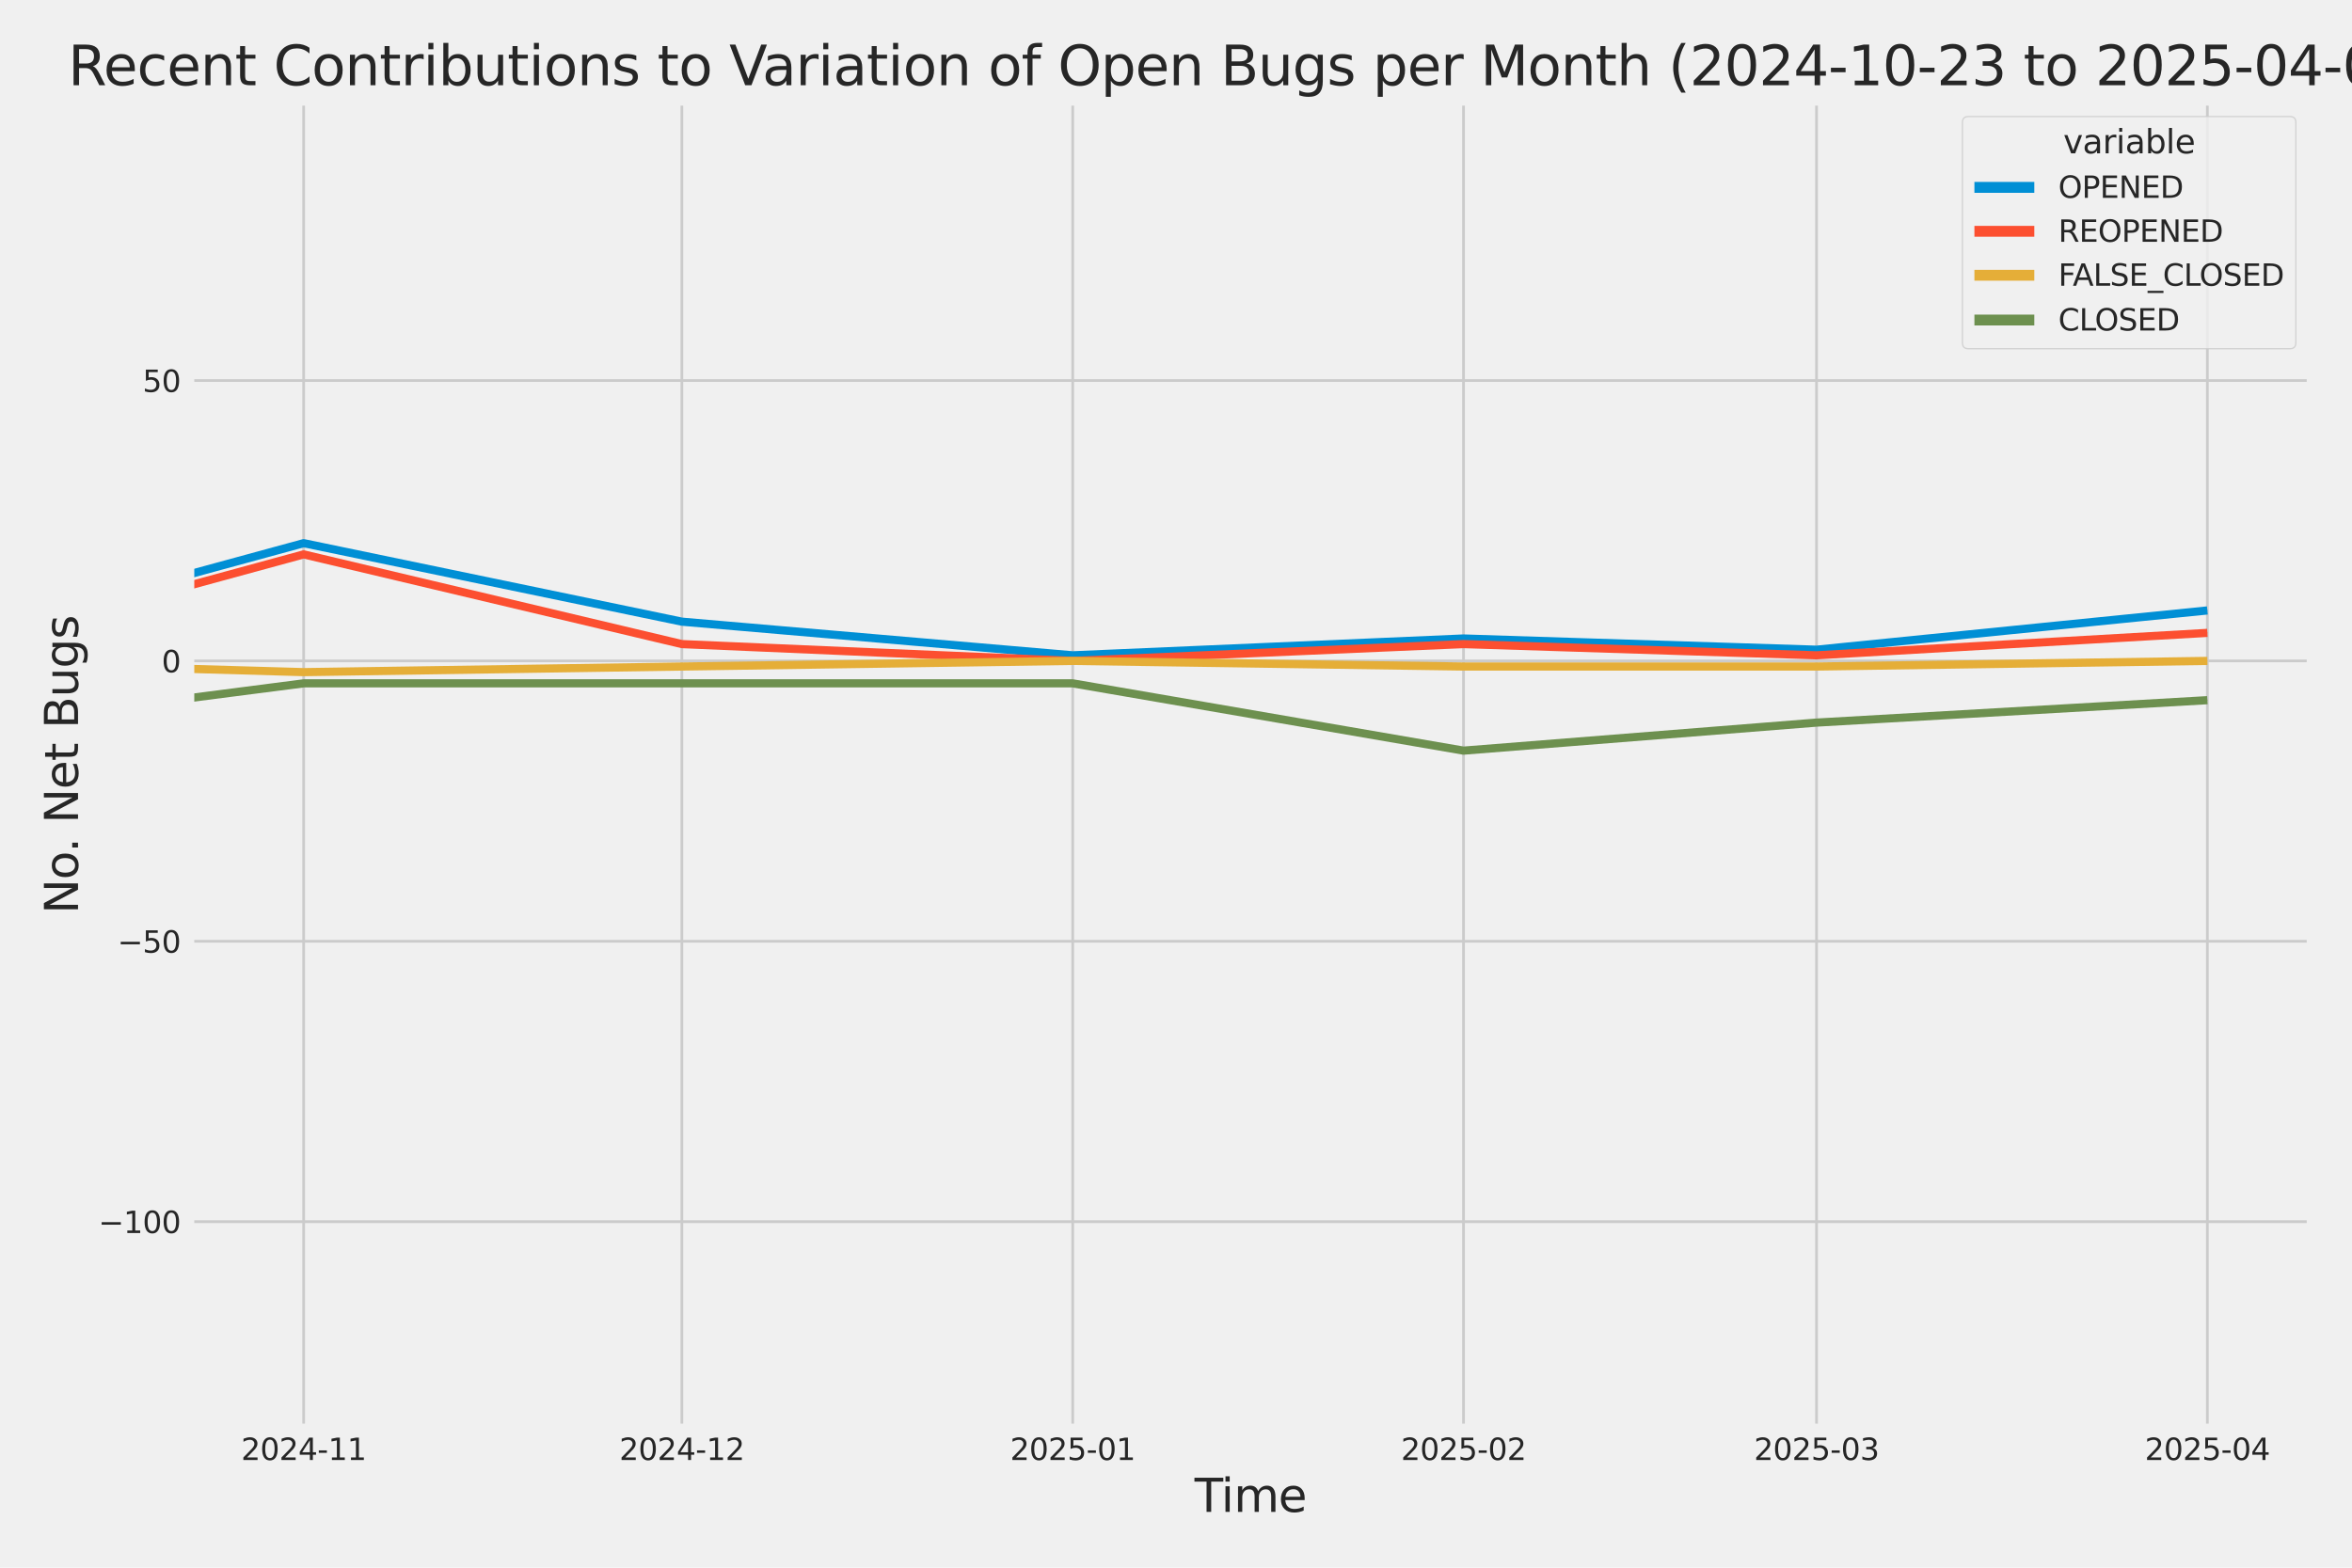 <?xml version="1.0" encoding="utf-8" standalone="no"?>
<!DOCTYPE svg PUBLIC "-//W3C//DTD SVG 1.1//EN"
  "http://www.w3.org/Graphics/SVG/1.1/DTD/svg11.dtd">
<svg xmlns:xlink="http://www.w3.org/1999/xlink" width="864pt" height="576pt" viewBox="0 0 864 576" xmlns="http://www.w3.org/2000/svg" version="1.1">
 <defs>
  <style type="text/css">*{stroke-linejoin: round; stroke-linecap: butt}</style>
 </defs>
 <g id="figure_1">
  <g id="patch_1">
   <path d="M 0 576 
L 864 576 
L 864 0 
L 0 0 
z
" style="fill: #f0f0f0"/>
  </g>
  <g id="axes_1">
   <g id="patch_2">
    <path d="M 69.87 524.58 
L 848.88 524.58 
L 848.88 37.32 
L 69.87 37.32 
z
" style="fill: #f0f0f0"/>
   </g>
   <g id="matplotlib.axis_1">
    <g id="xtick_1">
     <g id="line2d_1">
      <path d="M 111.551 524.58 
L 111.551 37.32 
" clip-path="url(#pdeae0249c5)" style="fill: none; stroke: #cbcbcb"/>
     </g>
     <g id="text_1">
      <!-- 2024-11 -->
      <g style="fill: #262626" transform="translate(88.57 536.438)scale(0.11 -0.11)">
       <defs>
        <path id="DejaVuSans-32" d="M 1228 531 
L 3431 531 
L 3431 0 
L 469 0 
L 469 531 
Q 828 903 1448 1529 
Q 2069 2156 2228 2338 
Q 2531 2678 2651 2914 
Q 2772 3150 2772 3378 
Q 2772 3750 2511 3984 
Q 2250 4219 1831 4219 
Q 1534 4219 1204 4116 
Q 875 4013 500 3803 
L 500 4441 
Q 881 4594 1212 4672 
Q 1544 4750 1819 4750 
Q 2544 4750 2975 4387 
Q 3406 4025 3406 3419 
Q 3406 3131 3298 2873 
Q 3191 2616 2906 2266 
Q 2828 2175 2409 1742 
Q 1991 1309 1228 531 
z
" transform="scale(0.016)"/>
        <path id="DejaVuSans-30" d="M 2034 4250 
Q 1547 4250 1301 3770 
Q 1056 3291 1056 2328 
Q 1056 1369 1301 889 
Q 1547 409 2034 409 
Q 2525 409 2770 889 
Q 3016 1369 3016 2328 
Q 3016 3291 2770 3770 
Q 2525 4250 2034 4250 
z
M 2034 4750 
Q 2819 4750 3233 4129 
Q 3647 3509 3647 2328 
Q 3647 1150 3233 529 
Q 2819 -91 2034 -91 
Q 1250 -91 836 529 
Q 422 1150 422 2328 
Q 422 3509 836 4129 
Q 1250 4750 2034 4750 
z
" transform="scale(0.016)"/>
        <path id="DejaVuSans-34" d="M 2419 4116 
L 825 1625 
L 2419 1625 
L 2419 4116 
z
M 2253 4666 
L 3047 4666 
L 3047 1625 
L 3713 1625 
L 3713 1100 
L 3047 1100 
L 3047 0 
L 2419 0 
L 2419 1100 
L 313 1100 
L 313 1709 
L 2253 4666 
z
" transform="scale(0.016)"/>
        <path id="DejaVuSans-2d" d="M 313 2009 
L 1997 2009 
L 1997 1497 
L 313 1497 
L 313 2009 
z
" transform="scale(0.016)"/>
        <path id="DejaVuSans-31" d="M 794 531 
L 1825 531 
L 1825 4091 
L 703 3866 
L 703 4441 
L 1819 4666 
L 2450 4666 
L 2450 531 
L 3481 531 
L 3481 0 
L 794 0 
L 794 531 
z
" transform="scale(0.016)"/>
       </defs>
       <use xlink:href="#DejaVuSans-32"/>
       <use xlink:href="#DejaVuSans-30" x="63.623"/>
       <use xlink:href="#DejaVuSans-32" x="127.246"/>
       <use xlink:href="#DejaVuSans-34" x="190.869"/>
       <use xlink:href="#DejaVuSans-2d" x="254.492"/>
       <use xlink:href="#DejaVuSans-31" x="290.576"/>
       <use xlink:href="#DejaVuSans-31" x="354.199"/>
      </g>
     </g>
    </g>
    <g id="xtick_2">
     <g id="line2d_2">
      <path d="M 250.488 524.58 
L 250.488 37.32 
" clip-path="url(#pdeae0249c5)" style="fill: none; stroke: #cbcbcb"/>
     </g>
     <g id="text_2">
      <!-- 2024-12 -->
      <g style="fill: #262626" transform="translate(227.507 536.438)scale(0.11 -0.11)">
       <use xlink:href="#DejaVuSans-32"/>
       <use xlink:href="#DejaVuSans-30" x="63.623"/>
       <use xlink:href="#DejaVuSans-32" x="127.246"/>
       <use xlink:href="#DejaVuSans-34" x="190.869"/>
       <use xlink:href="#DejaVuSans-2d" x="254.492"/>
       <use xlink:href="#DejaVuSans-31" x="290.576"/>
       <use xlink:href="#DejaVuSans-32" x="354.199"/>
      </g>
     </g>
    </g>
    <g id="xtick_3">
     <g id="line2d_3">
      <path d="M 394.055 524.58 
L 394.055 37.32 
" clip-path="url(#pdeae0249c5)" style="fill: none; stroke: #cbcbcb"/>
     </g>
     <g id="text_3">
      <!-- 2025-01 -->
      <g style="fill: #262626" transform="translate(371.075 536.438)scale(0.11 -0.11)">
       <defs>
        <path id="DejaVuSans-35" d="M 691 4666 
L 3169 4666 
L 3169 4134 
L 1269 4134 
L 1269 2991 
Q 1406 3038 1543 3061 
Q 1681 3084 1819 3084 
Q 2600 3084 3056 2656 
Q 3513 2228 3513 1497 
Q 3513 744 3044 326 
Q 2575 -91 1722 -91 
Q 1428 -91 1123 -41 
Q 819 9 494 109 
L 494 744 
Q 775 591 1075 516 
Q 1375 441 1709 441 
Q 2250 441 2565 725 
Q 2881 1009 2881 1497 
Q 2881 1984 2565 2268 
Q 2250 2553 1709 2553 
Q 1456 2553 1204 2497 
Q 953 2441 691 2322 
L 691 4666 
z
" transform="scale(0.016)"/>
       </defs>
       <use xlink:href="#DejaVuSans-32"/>
       <use xlink:href="#DejaVuSans-30" x="63.623"/>
       <use xlink:href="#DejaVuSans-32" x="127.246"/>
       <use xlink:href="#DejaVuSans-35" x="190.869"/>
       <use xlink:href="#DejaVuSans-2d" x="254.492"/>
       <use xlink:href="#DejaVuSans-30" x="290.576"/>
       <use xlink:href="#DejaVuSans-31" x="354.199"/>
      </g>
     </g>
    </g>
    <g id="xtick_4">
     <g id="line2d_4">
      <path d="M 537.623 524.58 
L 537.623 37.32 
" clip-path="url(#pdeae0249c5)" style="fill: none; stroke: #cbcbcb"/>
     </g>
     <g id="text_4">
      <!-- 2025-02 -->
      <g style="fill: #262626" transform="translate(514.643 536.438)scale(0.11 -0.11)">
       <use xlink:href="#DejaVuSans-32"/>
       <use xlink:href="#DejaVuSans-30" x="63.623"/>
       <use xlink:href="#DejaVuSans-32" x="127.246"/>
       <use xlink:href="#DejaVuSans-35" x="190.869"/>
       <use xlink:href="#DejaVuSans-2d" x="254.492"/>
       <use xlink:href="#DejaVuSans-30" x="290.576"/>
       <use xlink:href="#DejaVuSans-32" x="354.199"/>
      </g>
     </g>
    </g>
    <g id="xtick_5">
     <g id="line2d_5">
      <path d="M 667.297 524.58 
L 667.297 37.32 
" clip-path="url(#pdeae0249c5)" style="fill: none; stroke: #cbcbcb"/>
     </g>
     <g id="text_5">
      <!-- 2025-03 -->
      <g style="fill: #262626" transform="translate(644.317 536.438)scale(0.11 -0.11)">
       <defs>
        <path id="DejaVuSans-33" d="M 2597 2516 
Q 3050 2419 3304 2112 
Q 3559 1806 3559 1356 
Q 3559 666 3084 287 
Q 2609 -91 1734 -91 
Q 1441 -91 1130 -33 
Q 819 25 488 141 
L 488 750 
Q 750 597 1062 519 
Q 1375 441 1716 441 
Q 2309 441 2620 675 
Q 2931 909 2931 1356 
Q 2931 1769 2642 2001 
Q 2353 2234 1838 2234 
L 1294 2234 
L 1294 2753 
L 1863 2753 
Q 2328 2753 2575 2939 
Q 2822 3125 2822 3475 
Q 2822 3834 2567 4026 
Q 2313 4219 1838 4219 
Q 1578 4219 1281 4162 
Q 984 4106 628 3988 
L 628 4550 
Q 988 4650 1302 4700 
Q 1616 4750 1894 4750 
Q 2613 4750 3031 4423 
Q 3450 4097 3450 3541 
Q 3450 3153 3228 2886 
Q 3006 2619 2597 2516 
z
" transform="scale(0.016)"/>
       </defs>
       <use xlink:href="#DejaVuSans-32"/>
       <use xlink:href="#DejaVuSans-30" x="63.623"/>
       <use xlink:href="#DejaVuSans-32" x="127.246"/>
       <use xlink:href="#DejaVuSans-35" x="190.869"/>
       <use xlink:href="#DejaVuSans-2d" x="254.492"/>
       <use xlink:href="#DejaVuSans-30" x="290.576"/>
       <use xlink:href="#DejaVuSans-33" x="354.199"/>
      </g>
     </g>
    </g>
    <g id="xtick_6">
     <g id="line2d_6">
      <path d="M 810.865 524.58 
L 810.865 37.32 
" clip-path="url(#pdeae0249c5)" style="fill: none; stroke: #cbcbcb"/>
     </g>
     <g id="text_6">
      <!-- 2025-04 -->
      <g style="fill: #262626" transform="translate(787.885 536.438)scale(0.11 -0.11)">
       <use xlink:href="#DejaVuSans-32"/>
       <use xlink:href="#DejaVuSans-30" x="63.623"/>
       <use xlink:href="#DejaVuSans-32" x="127.246"/>
       <use xlink:href="#DejaVuSans-35" x="190.869"/>
       <use xlink:href="#DejaVuSans-2d" x="254.492"/>
       <use xlink:href="#DejaVuSans-30" x="290.576"/>
       <use xlink:href="#DejaVuSans-34" x="354.199"/>
      </g>
     </g>
    </g>
    <g id="text_7">
     <!-- Time -->
     <g style="fill: #262626" transform="translate(438.823 555.491)scale(0.168 -0.168)">
      <defs>
       <path id="DejaVuSans-54" d="M -19 4666 
L 3928 4666 
L 3928 4134 
L 2272 4134 
L 2272 0 
L 1638 0 
L 1638 4134 
L -19 4134 
L -19 4666 
z
" transform="scale(0.016)"/>
       <path id="DejaVuSans-69" d="M 603 3500 
L 1178 3500 
L 1178 0 
L 603 0 
L 603 3500 
z
M 603 4863 
L 1178 4863 
L 1178 4134 
L 603 4134 
L 603 4863 
z
" transform="scale(0.016)"/>
       <path id="DejaVuSans-6d" d="M 3328 2828 
Q 3544 3216 3844 3400 
Q 4144 3584 4550 3584 
Q 5097 3584 5394 3201 
Q 5691 2819 5691 2113 
L 5691 0 
L 5113 0 
L 5113 2094 
Q 5113 2597 4934 2840 
Q 4756 3084 4391 3084 
Q 3944 3084 3684 2787 
Q 3425 2491 3425 1978 
L 3425 0 
L 2847 0 
L 2847 2094 
Q 2847 2600 2669 2842 
Q 2491 3084 2119 3084 
Q 1678 3084 1418 2786 
Q 1159 2488 1159 1978 
L 1159 0 
L 581 0 
L 581 3500 
L 1159 3500 
L 1159 2956 
Q 1356 3278 1631 3431 
Q 1906 3584 2284 3584 
Q 2666 3584 2933 3390 
Q 3200 3197 3328 2828 
z
" transform="scale(0.016)"/>
       <path id="DejaVuSans-65" d="M 3597 1894 
L 3597 1613 
L 953 1613 
Q 991 1019 1311 708 
Q 1631 397 2203 397 
Q 2534 397 2845 478 
Q 3156 559 3463 722 
L 3463 178 
Q 3153 47 2828 -22 
Q 2503 -91 2169 -91 
Q 1331 -91 842 396 
Q 353 884 353 1716 
Q 353 2575 817 3079 
Q 1281 3584 2069 3584 
Q 2775 3584 3186 3129 
Q 3597 2675 3597 1894 
z
M 3022 2063 
Q 3016 2534 2758 2815 
Q 2500 3097 2075 3097 
Q 1594 3097 1305 2825 
Q 1016 2553 972 2059 
L 3022 2063 
z
" transform="scale(0.016)"/>
      </defs>
      <use xlink:href="#DejaVuSans-54"/>
      <use xlink:href="#DejaVuSans-69" x="57.959"/>
      <use xlink:href="#DejaVuSans-6d" x="85.742"/>
      <use xlink:href="#DejaVuSans-65" x="183.154"/>
     </g>
    </g>
   </g>
   <g id="matplotlib.axis_2">
    <g id="ytick_1">
     <g id="line2d_7">
      <path d="M 69.87 448.864 
L 848.88 448.864 
" clip-path="url(#pdeae0249c5)" style="fill: none; stroke: #cbcbcb"/>
     </g>
     <g id="text_8">
      <!-- −100 -->
      <g style="fill: #262626" transform="translate(36.156 453.043)scale(0.11 -0.11)">
       <defs>
        <path id="DejaVuSans-2212" d="M 678 2272 
L 4684 2272 
L 4684 1741 
L 678 1741 
L 678 2272 
z
" transform="scale(0.016)"/>
       </defs>
       <use xlink:href="#DejaVuSans-2212"/>
       <use xlink:href="#DejaVuSans-31" x="83.789"/>
       <use xlink:href="#DejaVuSans-30" x="147.412"/>
       <use xlink:href="#DejaVuSans-30" x="211.035"/>
      </g>
     </g>
    </g>
    <g id="ytick_2">
     <g id="line2d_8">
      <path d="M 69.87 345.849 
L 848.88 345.849 
" clip-path="url(#pdeae0249c5)" style="fill: none; stroke: #cbcbcb"/>
     </g>
     <g id="text_9">
      <!-- −50 -->
      <g style="fill: #262626" transform="translate(43.155 350.028)scale(0.11 -0.11)">
       <use xlink:href="#DejaVuSans-2212"/>
       <use xlink:href="#DejaVuSans-35" x="83.789"/>
       <use xlink:href="#DejaVuSans-30" x="147.412"/>
      </g>
     </g>
    </g>
    <g id="ytick_3">
     <g id="line2d_9">
      <path d="M 69.87 242.835 
L 848.88 242.835 
" clip-path="url(#pdeae0249c5)" style="fill: none; stroke: #cbcbcb"/>
     </g>
     <g id="text_10">
      <!-- 0 -->
      <g style="fill: #262626" transform="translate(59.371 247.014)scale(0.11 -0.11)">
       <use xlink:href="#DejaVuSans-30"/>
      </g>
     </g>
    </g>
    <g id="ytick_4">
     <g id="line2d_10">
      <path d="M 69.87 139.82 
L 848.88 139.82 
" clip-path="url(#pdeae0249c5)" style="fill: none; stroke: #cbcbcb"/>
     </g>
     <g id="text_11">
      <!-- 50 -->
      <g style="fill: #262626" transform="translate(52.373 143.999)scale(0.11 -0.11)">
       <use xlink:href="#DejaVuSans-35"/>
       <use xlink:href="#DejaVuSans-30" x="63.623"/>
      </g>
     </g>
    </g>
    <g id="text_12">
     <!-- No. Net Bugs -->
     <g style="fill: #262626" transform="translate(28.662 335.777)rotate(-90)scale(0.168 -0.168)">
      <defs>
       <path id="DejaVuSans-4e" d="M 628 4666 
L 1478 4666 
L 3547 763 
L 3547 4666 
L 4159 4666 
L 4159 0 
L 3309 0 
L 1241 3903 
L 1241 0 
L 628 0 
L 628 4666 
z
" transform="scale(0.016)"/>
       <path id="DejaVuSans-6f" d="M 1959 3097 
Q 1497 3097 1228 2736 
Q 959 2375 959 1747 
Q 959 1119 1226 758 
Q 1494 397 1959 397 
Q 2419 397 2687 759 
Q 2956 1122 2956 1747 
Q 2956 2369 2687 2733 
Q 2419 3097 1959 3097 
z
M 1959 3584 
Q 2709 3584 3137 3096 
Q 3566 2609 3566 1747 
Q 3566 888 3137 398 
Q 2709 -91 1959 -91 
Q 1206 -91 779 398 
Q 353 888 353 1747 
Q 353 2609 779 3096 
Q 1206 3584 1959 3584 
z
" transform="scale(0.016)"/>
       <path id="DejaVuSans-2e" d="M 684 794 
L 1344 794 
L 1344 0 
L 684 0 
L 684 794 
z
" transform="scale(0.016)"/>
       <path id="DejaVuSans-20" transform="scale(0.016)"/>
       <path id="DejaVuSans-74" d="M 1172 4494 
L 1172 3500 
L 2356 3500 
L 2356 3053 
L 1172 3053 
L 1172 1153 
Q 1172 725 1289 603 
Q 1406 481 1766 481 
L 2356 481 
L 2356 0 
L 1766 0 
Q 1100 0 847 248 
Q 594 497 594 1153 
L 594 3053 
L 172 3053 
L 172 3500 
L 594 3500 
L 594 4494 
L 1172 4494 
z
" transform="scale(0.016)"/>
       <path id="DejaVuSans-42" d="M 1259 2228 
L 1259 519 
L 2272 519 
Q 2781 519 3026 730 
Q 3272 941 3272 1375 
Q 3272 1813 3026 2020 
Q 2781 2228 2272 2228 
L 1259 2228 
z
M 1259 4147 
L 1259 2741 
L 2194 2741 
Q 2656 2741 2882 2914 
Q 3109 3088 3109 3444 
Q 3109 3797 2882 3972 
Q 2656 4147 2194 4147 
L 1259 4147 
z
M 628 4666 
L 2241 4666 
Q 2963 4666 3353 4366 
Q 3744 4066 3744 3513 
Q 3744 3084 3544 2831 
Q 3344 2578 2956 2516 
Q 3422 2416 3680 2098 
Q 3938 1781 3938 1306 
Q 3938 681 3513 340 
Q 3088 0 2303 0 
L 628 0 
L 628 4666 
z
" transform="scale(0.016)"/>
       <path id="DejaVuSans-75" d="M 544 1381 
L 544 3500 
L 1119 3500 
L 1119 1403 
Q 1119 906 1312 657 
Q 1506 409 1894 409 
Q 2359 409 2629 706 
Q 2900 1003 2900 1516 
L 2900 3500 
L 3475 3500 
L 3475 0 
L 2900 0 
L 2900 538 
Q 2691 219 2414 64 
Q 2138 -91 1772 -91 
Q 1169 -91 856 284 
Q 544 659 544 1381 
z
M 1991 3584 
L 1991 3584 
z
" transform="scale(0.016)"/>
       <path id="DejaVuSans-67" d="M 2906 1791 
Q 2906 2416 2648 2759 
Q 2391 3103 1925 3103 
Q 1463 3103 1205 2759 
Q 947 2416 947 1791 
Q 947 1169 1205 825 
Q 1463 481 1925 481 
Q 2391 481 2648 825 
Q 2906 1169 2906 1791 
z
M 3481 434 
Q 3481 -459 3084 -895 
Q 2688 -1331 1869 -1331 
Q 1566 -1331 1297 -1286 
Q 1028 -1241 775 -1147 
L 775 -588 
Q 1028 -725 1275 -790 
Q 1522 -856 1778 -856 
Q 2344 -856 2625 -561 
Q 2906 -266 2906 331 
L 2906 616 
Q 2728 306 2450 153 
Q 2172 0 1784 0 
Q 1141 0 747 490 
Q 353 981 353 1791 
Q 353 2603 747 3093 
Q 1141 3584 1784 3584 
Q 2172 3584 2450 3431 
Q 2728 3278 2906 2969 
L 2906 3500 
L 3481 3500 
L 3481 434 
z
" transform="scale(0.016)"/>
       <path id="DejaVuSans-73" d="M 2834 3397 
L 2834 2853 
Q 2591 2978 2328 3040 
Q 2066 3103 1784 3103 
Q 1356 3103 1142 2972 
Q 928 2841 928 2578 
Q 928 2378 1081 2264 
Q 1234 2150 1697 2047 
L 1894 2003 
Q 2506 1872 2764 1633 
Q 3022 1394 3022 966 
Q 3022 478 2636 193 
Q 2250 -91 1575 -91 
Q 1294 -91 989 -36 
Q 684 19 347 128 
L 347 722 
Q 666 556 975 473 
Q 1284 391 1588 391 
Q 1994 391 2212 530 
Q 2431 669 2431 922 
Q 2431 1156 2273 1281 
Q 2116 1406 1581 1522 
L 1381 1569 
Q 847 1681 609 1914 
Q 372 2147 372 2553 
Q 372 3047 722 3315 
Q 1072 3584 1716 3584 
Q 2034 3584 2315 3537 
Q 2597 3491 2834 3397 
z
" transform="scale(0.016)"/>
      </defs>
      <use xlink:href="#DejaVuSans-4e"/>
      <use xlink:href="#DejaVuSans-6f" x="74.805"/>
      <use xlink:href="#DejaVuSans-2e" x="134.236"/>
      <use xlink:href="#DejaVuSans-20" x="166.023"/>
      <use xlink:href="#DejaVuSans-4e" x="197.811"/>
      <use xlink:href="#DejaVuSans-65" x="272.615"/>
      <use xlink:href="#DejaVuSans-74" x="334.139"/>
      <use xlink:href="#DejaVuSans-20" x="373.348"/>
      <use xlink:href="#DejaVuSans-42" x="405.135"/>
      <use xlink:href="#DejaVuSans-75" x="473.738"/>
      <use xlink:href="#DejaVuSans-67" x="537.117"/>
      <use xlink:href="#DejaVuSans-73" x="600.594"/>
     </g>
    </g>
   </g>
   <g id="PolyCollection_1">
    <path d="M -14129.449 228.412 
L -14129.449 228.412 
L -13990.513 226.352 
L -13846.945 230.473 
L -13703.377 238.714 
L -13564.44 162.483 
L -13420.873 189.267 
L -13281.936 185.146 
L -13138.368 213.99 
L -12994.8 121.277 
L -12865.126 207.809 
L -12721.558 185.146 
L -12582.622 205.749 
L -12439.054 189.267 
L -12300.117 172.784 
L -12156.55 220.171 
L -12012.982 218.111 
L -11874.045 224.292 
L -11730.477 98.614 
L -11591.541 176.905 
L -11447.973 220.171 
L -11304.405 224.292 
L -11174.731 226.352 
L -11031.163 230.473 
L -10892.227 211.93 
L -10748.659 213.99 
L -10609.722 216.051 
L -10466.154 220.171 
L -10322.587 216.051 
L -10183.65 230.473 
L -10040.082 170.724 
L -9901.146 183.086 
L -9757.578 216.051 
L -9614.01 230.473 
L -9484.336 205.749 
L -9340.768 201.629 
L -9201.832 193.387 
L -9058.264 148.061 
L -8919.327 98.614 
L -8775.759 193.387 
L -8632.192 191.327 
L -8493.255 203.689 
L -8349.687 205.749 
L -8210.751 158.362 
L -8067.183 84.192 
L -7923.615 197.508 
L -7789.31 209.87 
L -7645.742 183.086 
L -7506.805 226.352 
L -7363.237 176.905 
L -7224.301 183.086 
L -7080.733 110.976 
L -6937.165 199.568 
L -6798.229 150.121 
L -6654.661 168.664 
L -6515.724 181.026 
L -6372.156 59.468 
L -6228.589 164.543 
L -6098.914 178.965 
L -5955.347 158.362 
L -5816.41 172.784 
L -5672.842 170.724 
L -5533.906 172.784 
L -5390.338 166.604 
L -5246.77 185.146 
L -5107.833 178.965 
L -4964.266 139.82 
L -4825.329 61.528 
L -4681.761 187.207 
L -4538.193 172.784 
L -4408.519 205.749 
L -4264.952 92.433 
L -4126.015 106.855 
L -3982.447 170.724 
L -3843.511 127.458 
L -3699.943 160.423 
L -3556.375 185.146 
L -3417.438 187.207 
L -3273.871 205.749 
L -3134.934 209.87 
L -2991.366 226.352 
L -2847.798 216.051 
L -2718.124 220.171 
L -2574.556 216.051 
L -2435.62 220.171 
L -2292.052 220.171 
L -2153.115 205.749 
L -2009.548 218.111 
L -1865.98 228.412 
L -1727.043 236.654 
L -1583.475 222.232 
L -1444.539 197.508 
L -1300.971 213.99 
L -1157.403 238.714 
L -1023.098 242.835 
L -879.53 187.207 
L -740.593 228.412 
L -597.026 193.387 
L -458.089 230.473 
L -314.521 240.774 
L -170.953 240.774 
L -32.017 238.714 
L 111.551 199.568 
L 250.488 228.412 
L 394.055 240.774 
L 537.623 234.593 
L 667.297 238.714 
L 810.865 224.292 
L 810.865 224.292 
L 810.865 224.292 
L 667.297 238.714 
L 537.623 234.593 
L 394.055 240.774 
L 250.488 228.412 
L 111.551 199.568 
L -32.017 238.714 
L -170.953 240.774 
L -314.521 240.774 
L -458.089 230.473 
L -597.026 193.387 
L -740.593 228.412 
L -879.53 187.207 
L -1023.098 242.835 
L -1157.403 238.714 
L -1300.971 213.99 
L -1444.539 197.508 
L -1583.475 222.232 
L -1727.043 236.654 
L -1865.98 228.412 
L -2009.548 218.111 
L -2153.115 205.749 
L -2292.052 220.171 
L -2435.62 220.171 
L -2574.556 216.051 
L -2718.124 220.171 
L -2847.798 216.051 
L -2991.366 226.352 
L -3134.934 209.87 
L -3273.871 205.749 
L -3417.438 187.207 
L -3556.375 185.146 
L -3699.943 160.423 
L -3843.511 127.458 
L -3982.447 170.724 
L -4126.015 106.855 
L -4264.952 92.433 
L -4408.519 205.749 
L -4538.193 172.784 
L -4681.761 187.207 
L -4825.329 61.528 
L -4964.266 139.82 
L -5107.833 178.965 
L -5246.77 185.146 
L -5390.338 166.604 
L -5533.906 172.784 
L -5672.842 170.724 
L -5816.41 172.784 
L -5955.347 158.362 
L -6098.914 178.965 
L -6228.589 164.543 
L -6372.156 59.468 
L -6515.724 181.026 
L -6654.661 168.664 
L -6798.229 150.121 
L -6937.165 199.568 
L -7080.733 110.976 
L -7224.301 183.086 
L -7363.237 176.905 
L -7506.805 226.352 
L -7645.742 183.086 
L -7789.31 209.87 
L -7923.615 197.508 
L -8067.183 84.192 
L -8210.751 158.362 
L -8349.687 205.749 
L -8493.255 203.689 
L -8632.192 191.327 
L -8775.759 193.387 
L -8919.327 98.614 
L -9058.264 148.061 
L -9201.832 193.387 
L -9340.768 201.629 
L -9484.336 205.749 
L -9614.01 230.473 
L -9757.578 216.051 
L -9901.146 183.086 
L -10040.082 170.724 
L -10183.65 230.473 
L -10322.587 216.051 
L -10466.154 220.171 
L -10609.722 216.051 
L -10748.659 213.99 
L -10892.227 211.93 
L -11031.163 230.473 
L -11174.731 226.352 
L -11304.405 224.292 
L -11447.973 220.171 
L -11591.541 176.905 
L -11730.477 98.614 
L -11874.045 224.292 
L -12012.982 218.111 
L -12156.55 220.171 
L -12300.117 172.784 
L -12439.054 189.267 
L -12582.622 205.749 
L -12721.558 185.146 
L -12865.126 207.809 
L -12994.8 121.277 
L -13138.368 213.99 
L -13281.936 185.146 
L -13420.873 189.267 
L -13564.44 162.483 
L -13703.377 238.714 
L -13846.945 230.473 
L -13990.513 226.352 
L -14129.449 228.412 
z
" clip-path="url(#pdeae0249c5)" style="fill: #008fd5; fill-opacity: 0.2; stroke: #008fd5; stroke-opacity: 0.2; stroke-width: 0.5"/>
   </g>
   <g id="PolyCollection_2">
    <path d="M -14129.449 242.835 
L -14129.449 242.835 
L -13990.513 242.835 
L -13846.945 242.835 
L -13703.377 242.835 
L -13564.44 242.835 
L -13420.873 236.654 
L -13281.936 242.835 
L -13138.368 242.835 
L -12994.8 236.654 
L -12865.126 242.835 
L -12721.558 242.835 
L -12582.622 238.714 
L -12439.054 242.835 
L -12300.117 240.774 
L -12156.55 242.835 
L -12012.982 238.714 
L -11874.045 240.774 
L -11730.477 207.809 
L -11591.541 230.473 
L -11447.973 242.835 
L -11304.405 242.835 
L -11174.731 242.835 
L -11031.163 242.835 
L -10892.227 242.835 
L -10748.659 240.774 
L -10609.722 242.835 
L -10466.154 242.835 
L -10322.587 238.714 
L -10183.65 238.714 
L -10040.082 242.835 
L -9901.146 242.835 
L -9757.578 238.714 
L -9614.01 242.835 
L -9484.336 236.654 
L -9340.768 242.835 
L -9201.832 242.835 
L -9058.264 230.473 
L -8919.327 218.111 
L -8775.759 238.714 
L -8632.192 240.774 
L -8493.255 240.774 
L -8349.687 232.533 
L -8210.751 238.714 
L -8067.183 224.292 
L -7923.615 242.835 
L -7789.31 242.835 
L -7645.742 240.774 
L -7506.805 242.835 
L -7363.237 242.835 
L -7224.301 238.714 
L -7080.733 236.654 
L -6937.165 238.714 
L -6798.229 242.835 
L -6654.661 234.593 
L -6515.724 232.533 
L -6372.156 240.774 
L -6228.589 234.593 
L -6098.914 232.533 
L -5955.347 218.111 
L -5816.41 224.292 
L -5672.842 240.774 
L -5533.906 240.774 
L -5390.338 236.654 
L -5246.77 234.593 
L -5107.833 242.835 
L -4964.266 213.99 
L -4825.329 242.835 
L -4681.761 216.051 
L -4538.193 240.774 
L -4408.519 234.593 
L -4264.952 234.593 
L -4126.015 232.533 
L -3982.447 242.835 
L -3843.511 201.629 
L -3699.943 230.473 
L -3556.375 232.533 
L -3417.438 224.292 
L -3273.871 226.352 
L -3134.934 224.292 
L -2991.366 240.774 
L -2847.798 232.533 
L -2718.124 238.714 
L -2574.556 230.473 
L -2435.62 242.835 
L -2292.052 234.593 
L -2153.115 240.774 
L -2009.548 242.835 
L -1865.98 242.835 
L -1727.043 242.835 
L -1583.475 242.835 
L -1444.539 242.835 
L -1300.971 242.835 
L -1157.403 242.835 
L -1023.098 242.835 
L -879.53 242.835 
L -740.593 238.714 
L -597.026 203.689 
L -458.089 232.533 
L -314.521 240.774 
L -170.953 240.774 
L -32.017 242.835 
L 111.551 203.689 
L 250.488 236.654 
L 394.055 242.835 
L 537.623 236.654 
L 667.297 240.774 
L 810.865 232.533 
L 810.865 232.533 
L 810.865 232.533 
L 667.297 240.774 
L 537.623 236.654 
L 394.055 242.835 
L 250.488 236.654 
L 111.551 203.689 
L -32.017 242.835 
L -170.953 240.774 
L -314.521 240.774 
L -458.089 232.533 
L -597.026 203.689 
L -740.593 238.714 
L -879.53 242.835 
L -1023.098 242.835 
L -1157.403 242.835 
L -1300.971 242.835 
L -1444.539 242.835 
L -1583.475 242.835 
L -1727.043 242.835 
L -1865.98 242.835 
L -2009.548 242.835 
L -2153.115 240.774 
L -2292.052 234.593 
L -2435.62 242.835 
L -2574.556 230.473 
L -2718.124 238.714 
L -2847.798 232.533 
L -2991.366 240.774 
L -3134.934 224.292 
L -3273.871 226.352 
L -3417.438 224.292 
L -3556.375 232.533 
L -3699.943 230.473 
L -3843.511 201.629 
L -3982.447 242.835 
L -4126.015 232.533 
L -4264.952 234.593 
L -4408.519 234.593 
L -4538.193 240.774 
L -4681.761 216.051 
L -4825.329 242.835 
L -4964.266 213.99 
L -5107.833 242.835 
L -5246.77 234.593 
L -5390.338 236.654 
L -5533.906 240.774 
L -5672.842 240.774 
L -5816.41 224.292 
L -5955.347 218.111 
L -6098.914 232.533 
L -6228.589 234.593 
L -6372.156 240.774 
L -6515.724 232.533 
L -6654.661 234.593 
L -6798.229 242.835 
L -6937.165 238.714 
L -7080.733 236.654 
L -7224.301 238.714 
L -7363.237 242.835 
L -7506.805 242.835 
L -7645.742 240.774 
L -7789.31 242.835 
L -7923.615 242.835 
L -8067.183 224.292 
L -8210.751 238.714 
L -8349.687 232.533 
L -8493.255 240.774 
L -8632.192 240.774 
L -8775.759 238.714 
L -8919.327 218.111 
L -9058.264 230.473 
L -9201.832 242.835 
L -9340.768 242.835 
L -9484.336 236.654 
L -9614.01 242.835 
L -9757.578 238.714 
L -9901.146 242.835 
L -10040.082 242.835 
L -10183.65 238.714 
L -10322.587 238.714 
L -10466.154 242.835 
L -10609.722 242.835 
L -10748.659 240.774 
L -10892.227 242.835 
L -11031.163 242.835 
L -11174.731 242.835 
L -11304.405 242.835 
L -11447.973 242.835 
L -11591.541 230.473 
L -11730.477 207.809 
L -11874.045 240.774 
L -12012.982 238.714 
L -12156.55 242.835 
L -12300.117 240.774 
L -12439.054 242.835 
L -12582.622 238.714 
L -12721.558 242.835 
L -12865.126 242.835 
L -12994.8 236.654 
L -13138.368 242.835 
L -13281.936 242.835 
L -13420.873 236.654 
L -13564.44 242.835 
L -13703.377 242.835 
L -13846.945 242.835 
L -13990.513 242.835 
L -14129.449 242.835 
z
" clip-path="url(#pdeae0249c5)" style="fill: #fc4f30; fill-opacity: 0.2; stroke: #fc4f30; stroke-opacity: 0.2; stroke-width: 0.5"/>
   </g>
   <g id="PolyCollection_3">
    <path d="M -14129.449 242.835 
L -14129.449 242.835 
L -13990.513 242.835 
L -13846.945 242.835 
L -13703.377 242.835 
L -13564.44 242.835 
L -13420.873 246.955 
L -13281.936 242.835 
L -13138.368 242.835 
L -12994.8 246.955 
L -12865.126 242.835 
L -12721.558 242.835 
L -12582.622 246.955 
L -12439.054 242.835 
L -12300.117 242.835 
L -12156.55 242.835 
L -12012.982 244.895 
L -11874.045 244.895 
L -11730.477 269.618 
L -11591.541 246.955 
L -11447.973 242.835 
L -11304.405 242.835 
L -11174.731 242.835 
L -11031.163 242.835 
L -10892.227 242.835 
L -10748.659 244.895 
L -10609.722 242.835 
L -10466.154 242.835 
L -10322.587 244.895 
L -10183.65 244.895 
L -10040.082 242.835 
L -9901.146 242.835 
L -9757.578 242.835 
L -9614.01 242.835 
L -9484.336 246.955 
L -9340.768 242.835 
L -9201.832 242.835 
L -9058.264 251.076 
L -8919.327 265.498 
L -8775.759 246.955 
L -8632.192 244.895 
L -8493.255 242.835 
L -8349.687 246.955 
L -8210.751 246.955 
L -8067.183 257.257 
L -7923.615 242.835 
L -7789.31 242.835 
L -7645.742 244.895 
L -7506.805 242.835 
L -7363.237 242.835 
L -7224.301 242.835 
L -7080.733 249.015 
L -6937.165 244.895 
L -6798.229 242.835 
L -6654.661 249.015 
L -6515.724 242.835 
L -6372.156 244.895 
L -6228.589 246.955 
L -6098.914 251.076 
L -5955.347 255.196 
L -5816.41 255.196 
L -5672.842 244.895 
L -5533.906 244.895 
L -5390.338 246.955 
L -5246.77 244.895 
L -5107.833 242.835 
L -4964.266 257.257 
L -4825.329 242.835 
L -4681.761 253.136 
L -4538.193 244.895 
L -4408.519 251.076 
L -4264.952 246.955 
L -4126.015 246.955 
L -3982.447 242.835 
L -3843.511 281.98 
L -3699.943 249.015 
L -3556.375 249.015 
L -3417.438 251.076 
L -3273.871 246.955 
L -3134.934 257.257 
L -2991.366 244.895 
L -2847.798 244.895 
L -2718.124 242.835 
L -2574.556 251.076 
L -2435.62 242.835 
L -2292.052 244.895 
L -2153.115 242.835 
L -2009.548 242.835 
L -1865.98 242.835 
L -1727.043 242.835 
L -1583.475 242.835 
L -1444.539 242.835 
L -1300.971 242.835 
L -1157.403 242.835 
L -1023.098 242.835 
L -879.53 242.835 
L -740.593 246.955 
L -597.026 246.955 
L -458.089 244.895 
L -314.521 242.835 
L -170.953 244.895 
L -32.017 242.835 
L 111.551 246.955 
L 250.488 244.895 
L 394.055 242.835 
L 537.623 244.895 
L 667.297 244.895 
L 810.865 242.835 
L 810.865 242.835 
L 810.865 242.835 
L 667.297 244.895 
L 537.623 244.895 
L 394.055 242.835 
L 250.488 244.895 
L 111.551 246.955 
L -32.017 242.835 
L -170.953 244.895 
L -314.521 242.835 
L -458.089 244.895 
L -597.026 246.955 
L -740.593 246.955 
L -879.53 242.835 
L -1023.098 242.835 
L -1157.403 242.835 
L -1300.971 242.835 
L -1444.539 242.835 
L -1583.475 242.835 
L -1727.043 242.835 
L -1865.98 242.835 
L -2009.548 242.835 
L -2153.115 242.835 
L -2292.052 244.895 
L -2435.62 242.835 
L -2574.556 251.076 
L -2718.124 242.835 
L -2847.798 244.895 
L -2991.366 244.895 
L -3134.934 257.257 
L -3273.871 246.955 
L -3417.438 251.076 
L -3556.375 249.015 
L -3699.943 249.015 
L -3843.511 281.98 
L -3982.447 242.835 
L -4126.015 246.955 
L -4264.952 246.955 
L -4408.519 251.076 
L -4538.193 244.895 
L -4681.761 253.136 
L -4825.329 242.835 
L -4964.266 257.257 
L -5107.833 242.835 
L -5246.77 244.895 
L -5390.338 246.955 
L -5533.906 244.895 
L -5672.842 244.895 
L -5816.41 255.196 
L -5955.347 255.196 
L -6098.914 251.076 
L -6228.589 246.955 
L -6372.156 244.895 
L -6515.724 242.835 
L -6654.661 249.015 
L -6798.229 242.835 
L -6937.165 244.895 
L -7080.733 249.015 
L -7224.301 242.835 
L -7363.237 242.835 
L -7506.805 242.835 
L -7645.742 244.895 
L -7789.31 242.835 
L -7923.615 242.835 
L -8067.183 257.257 
L -8210.751 246.955 
L -8349.687 246.955 
L -8493.255 242.835 
L -8632.192 244.895 
L -8775.759 246.955 
L -8919.327 265.498 
L -9058.264 251.076 
L -9201.832 242.835 
L -9340.768 242.835 
L -9484.336 246.955 
L -9614.01 242.835 
L -9757.578 242.835 
L -9901.146 242.835 
L -10040.082 242.835 
L -10183.65 244.895 
L -10322.587 244.895 
L -10466.154 242.835 
L -10609.722 242.835 
L -10748.659 244.895 
L -10892.227 242.835 
L -11031.163 242.835 
L -11174.731 242.835 
L -11304.405 242.835 
L -11447.973 242.835 
L -11591.541 246.955 
L -11730.477 269.618 
L -11874.045 244.895 
L -12012.982 244.895 
L -12156.55 242.835 
L -12300.117 242.835 
L -12439.054 242.835 
L -12582.622 246.955 
L -12721.558 242.835 
L -12865.126 242.835 
L -12994.8 246.955 
L -13138.368 242.835 
L -13281.936 242.835 
L -13420.873 246.955 
L -13564.44 242.835 
L -13703.377 242.835 
L -13846.945 242.835 
L -13990.513 242.835 
L -14129.449 242.835 
z
" clip-path="url(#pdeae0249c5)" style="fill: #e5ae38; fill-opacity: 0.2; stroke: #e5ae38; stroke-opacity: 0.2; stroke-width: 0.5"/>
   </g>
   <g id="PolyCollection_4">
    <path d="M -14129.449 249.015 
L -14129.449 249.015 
L -13990.513 259.317 
L -13846.945 246.955 
L -13703.377 242.835 
L -13564.44 288.161 
L -13420.873 300.523 
L -13281.936 265.498 
L -13138.368 269.618 
L -12994.8 331.427 
L -12865.126 290.221 
L -12721.558 312.885 
L -12582.622 277.86 
L -12439.054 298.463 
L -12300.117 284.04 
L -12156.55 255.196 
L -12012.982 253.136 
L -11874.045 253.136 
L -11730.477 407.658 
L -11591.541 261.377 
L -11447.973 255.196 
L -11304.405 244.895 
L -11174.731 249.015 
L -11031.163 244.895 
L -10892.227 358.211 
L -10748.659 255.196 
L -10609.722 249.015 
L -10466.154 249.015 
L -10322.587 269.618 
L -10183.65 257.257 
L -10040.082 263.437 
L -9901.146 294.342 
L -9757.578 257.257 
L -9614.01 261.377 
L -9484.336 281.98 
L -9340.768 263.437 
L -9201.832 265.498 
L -9058.264 306.704 
L -8919.327 420.02 
L -8775.759 310.824 
L -8632.192 296.402 
L -8493.255 259.317 
L -8349.687 265.498 
L -8210.751 341.729 
L -8067.183 422.08 
L -7923.615 269.618 
L -7789.31 279.92 
L -7645.742 277.86 
L -7506.805 288.161 
L -7363.237 306.704 
L -7224.301 395.296 
L -7080.733 347.91 
L -6937.165 261.377 
L -6798.229 308.764 
L -6654.661 380.874 
L -6515.724 269.618 
L -6372.156 284.04 
L -6228.589 325.246 
L -6098.914 308.764 
L -5955.347 302.583 
L -5816.41 339.668 
L -5672.842 296.402 
L -5533.906 413.839 
L -5390.338 312.885 
L -5246.77 360.271 
L -5107.833 310.824 
L -4964.266 308.764 
L -4825.329 436.502 
L -4681.761 319.065 
L -4538.193 308.764 
L -4408.519 277.86 
L -4264.952 319.065 
L -4126.015 317.005 
L -3982.447 387.055 
L -3843.511 502.432 
L -3699.943 286.101 
L -3556.375 319.065 
L -3417.438 335.548 
L -3273.871 267.558 
L -3134.934 308.764 
L -2991.366 298.463 
L -2847.798 279.92 
L -2718.124 261.377 
L -2574.556 277.86 
L -2435.62 246.955 
L -2292.052 251.076 
L -2153.115 275.799 
L -2009.548 277.86 
L -1865.98 257.257 
L -1727.043 246.955 
L -1583.475 246.955 
L -1444.539 281.98 
L -1300.971 242.835 
L -1157.403 253.136 
L -1023.098 255.196 
L -879.53 267.558 
L -740.593 343.789 
L -597.026 263.437 
L -458.089 317.005 
L -314.521 249.015 
L -170.953 263.437 
L -32.017 269.618 
L 111.551 251.076 
L 250.488 251.076 
L 394.055 251.076 
L 537.623 275.799 
L 667.297 265.498 
L 810.865 257.257 
L 810.865 257.257 
L 810.865 257.257 
L 667.297 265.498 
L 537.623 275.799 
L 394.055 251.076 
L 250.488 251.076 
L 111.551 251.076 
L -32.017 269.618 
L -170.953 263.437 
L -314.521 249.015 
L -458.089 317.005 
L -597.026 263.437 
L -740.593 343.789 
L -879.53 267.558 
L -1023.098 255.196 
L -1157.403 253.136 
L -1300.971 242.835 
L -1444.539 281.98 
L -1583.475 246.955 
L -1727.043 246.955 
L -1865.98 257.257 
L -2009.548 277.86 
L -2153.115 275.799 
L -2292.052 251.076 
L -2435.62 246.955 
L -2574.556 277.86 
L -2718.124 261.377 
L -2847.798 279.92 
L -2991.366 298.463 
L -3134.934 308.764 
L -3273.871 267.558 
L -3417.438 335.548 
L -3556.375 319.065 
L -3699.943 286.101 
L -3843.511 502.432 
L -3982.447 387.055 
L -4126.015 317.005 
L -4264.952 319.065 
L -4408.519 277.86 
L -4538.193 308.764 
L -4681.761 319.065 
L -4825.329 436.502 
L -4964.266 308.764 
L -5107.833 310.824 
L -5246.77 360.271 
L -5390.338 312.885 
L -5533.906 413.839 
L -5672.842 296.402 
L -5816.41 339.668 
L -5955.347 302.583 
L -6098.914 308.764 
L -6228.589 325.246 
L -6372.156 284.04 
L -6515.724 269.618 
L -6654.661 380.874 
L -6798.229 308.764 
L -6937.165 261.377 
L -7080.733 347.91 
L -7224.301 395.296 
L -7363.237 306.704 
L -7506.805 288.161 
L -7645.742 277.86 
L -7789.31 279.92 
L -7923.615 269.618 
L -8067.183 422.08 
L -8210.751 341.729 
L -8349.687 265.498 
L -8493.255 259.317 
L -8632.192 296.402 
L -8775.759 310.824 
L -8919.327 420.02 
L -9058.264 306.704 
L -9201.832 265.498 
L -9340.768 263.437 
L -9484.336 281.98 
L -9614.01 261.377 
L -9757.578 257.257 
L -9901.146 294.342 
L -10040.082 263.437 
L -10183.65 257.257 
L -10322.587 269.618 
L -10466.154 249.015 
L -10609.722 249.015 
L -10748.659 255.196 
L -10892.227 358.211 
L -11031.163 244.895 
L -11174.731 249.015 
L -11304.405 244.895 
L -11447.973 255.196 
L -11591.541 261.377 
L -11730.477 407.658 
L -11874.045 253.136 
L -12012.982 253.136 
L -12156.55 255.196 
L -12300.117 284.04 
L -12439.054 298.463 
L -12582.622 277.86 
L -12721.558 312.885 
L -12865.126 290.221 
L -12994.8 331.427 
L -13138.368 269.618 
L -13281.936 265.498 
L -13420.873 300.523 
L -13564.44 288.161 
L -13703.377 242.835 
L -13846.945 246.955 
L -13990.513 259.317 
L -14129.449 249.015 
z
" clip-path="url(#pdeae0249c5)" style="fill: #6d904f; fill-opacity: 0.2; stroke: #6d904f; stroke-opacity: 0.2; stroke-width: 0.5"/>
   </g>
   <g id="line2d_11">
    <path d="M -1 230.257 
L 111.551 199.568 
L 250.488 228.412 
L 394.055 240.774 
L 537.623 234.593 
L 667.297 238.714 
L 810.865 224.292 
" clip-path="url(#pdeae0249c5)" style="fill: none; stroke: #008fd5; stroke-width: 3"/>
   </g>
   <g id="line2d_12">
    <path d="M -1 234.377 
L 111.551 203.689 
L 250.488 236.654 
L 394.055 242.835 
L 537.623 236.654 
L 667.297 240.774 
L 810.865 232.533 
" clip-path="url(#pdeae0249c5)" style="fill: none; stroke: #fc4f30; stroke-width: 3"/>
   </g>
   <g id="line2d_13">
    <path d="M -1 243.725 
L 111.551 246.955 
L 250.488 244.895 
L 394.055 242.835 
L 537.623 244.895 
L 667.297 244.895 
L 810.865 242.835 
" clip-path="url(#pdeae0249c5)" style="fill: none; stroke: #e5ae38; stroke-width: 3"/>
   </g>
   <g id="line2d_14">
    <path d="M -1 265.612 
L 111.551 251.076 
L 250.488 251.076 
L 394.055 251.076 
L 537.623 275.799 
L 667.297 265.498 
L 810.865 257.257 
" clip-path="url(#pdeae0249c5)" style="fill: none; stroke: #6d904f; stroke-width: 3"/>
   </g>
   <g id="line2d_15"/>
   <g id="line2d_16"/>
   <g id="line2d_17"/>
   <g id="line2d_18"/>
   <g id="patch_3">
    <path d="M 69.87 524.58 
L 69.87 37.32 
" style="fill: none; stroke: #f0f0f0; stroke-width: 3; stroke-linejoin: miter; stroke-linecap: square"/>
   </g>
   <g id="patch_4">
    <path d="M 848.88 524.58 
L 848.88 37.32 
" style="fill: none; stroke: #f0f0f0; stroke-width: 3; stroke-linejoin: miter; stroke-linecap: square"/>
   </g>
   <g id="patch_5">
    <path d="M 69.87 524.58 
L 848.88 524.58 
" style="fill: none; stroke: #f0f0f0; stroke-width: 3; stroke-linejoin: miter; stroke-linecap: square"/>
   </g>
   <g id="patch_6">
    <path d="M 69.87 37.32 
L 848.88 37.32 
" style="fill: none; stroke: #f0f0f0; stroke-width: 3; stroke-linejoin: miter; stroke-linecap: square"/>
   </g>
   <g id="text_13">
    <!-- Recent Contributions to Variation of Open Bugs per Month (2024-10-23 to 2025-04-09) -->
    <g style="fill: #262626" transform="translate(25.017 31.32)scale(0.2 -0.2)">
     <defs>
      <path id="DejaVuSans-52" d="M 2841 2188 
Q 3044 2119 3236 1894 
Q 3428 1669 3622 1275 
L 4263 0 
L 3584 0 
L 2988 1197 
Q 2756 1666 2539 1819 
Q 2322 1972 1947 1972 
L 1259 1972 
L 1259 0 
L 628 0 
L 628 4666 
L 2053 4666 
Q 2853 4666 3247 4331 
Q 3641 3997 3641 3322 
Q 3641 2881 3436 2590 
Q 3231 2300 2841 2188 
z
M 1259 4147 
L 1259 2491 
L 2053 2491 
Q 2509 2491 2742 2702 
Q 2975 2913 2975 3322 
Q 2975 3731 2742 3939 
Q 2509 4147 2053 4147 
L 1259 4147 
z
" transform="scale(0.016)"/>
      <path id="DejaVuSans-63" d="M 3122 3366 
L 3122 2828 
Q 2878 2963 2633 3030 
Q 2388 3097 2138 3097 
Q 1578 3097 1268 2742 
Q 959 2388 959 1747 
Q 959 1106 1268 751 
Q 1578 397 2138 397 
Q 2388 397 2633 464 
Q 2878 531 3122 666 
L 3122 134 
Q 2881 22 2623 -34 
Q 2366 -91 2075 -91 
Q 1284 -91 818 406 
Q 353 903 353 1747 
Q 353 2603 823 3093 
Q 1294 3584 2113 3584 
Q 2378 3584 2631 3529 
Q 2884 3475 3122 3366 
z
" transform="scale(0.016)"/>
      <path id="DejaVuSans-6e" d="M 3513 2113 
L 3513 0 
L 2938 0 
L 2938 2094 
Q 2938 2591 2744 2837 
Q 2550 3084 2163 3084 
Q 1697 3084 1428 2787 
Q 1159 2491 1159 1978 
L 1159 0 
L 581 0 
L 581 3500 
L 1159 3500 
L 1159 2956 
Q 1366 3272 1645 3428 
Q 1925 3584 2291 3584 
Q 2894 3584 3203 3211 
Q 3513 2838 3513 2113 
z
" transform="scale(0.016)"/>
      <path id="DejaVuSans-43" d="M 4122 4306 
L 4122 3641 
Q 3803 3938 3442 4084 
Q 3081 4231 2675 4231 
Q 1875 4231 1450 3742 
Q 1025 3253 1025 2328 
Q 1025 1406 1450 917 
Q 1875 428 2675 428 
Q 3081 428 3442 575 
Q 3803 722 4122 1019 
L 4122 359 
Q 3791 134 3420 21 
Q 3050 -91 2638 -91 
Q 1578 -91 968 557 
Q 359 1206 359 2328 
Q 359 3453 968 4101 
Q 1578 4750 2638 4750 
Q 3056 4750 3426 4639 
Q 3797 4528 4122 4306 
z
" transform="scale(0.016)"/>
      <path id="DejaVuSans-72" d="M 2631 2963 
Q 2534 3019 2420 3045 
Q 2306 3072 2169 3072 
Q 1681 3072 1420 2755 
Q 1159 2438 1159 1844 
L 1159 0 
L 581 0 
L 581 3500 
L 1159 3500 
L 1159 2956 
Q 1341 3275 1631 3429 
Q 1922 3584 2338 3584 
Q 2397 3584 2469 3576 
Q 2541 3569 2628 3553 
L 2631 2963 
z
" transform="scale(0.016)"/>
      <path id="DejaVuSans-62" d="M 3116 1747 
Q 3116 2381 2855 2742 
Q 2594 3103 2138 3103 
Q 1681 3103 1420 2742 
Q 1159 2381 1159 1747 
Q 1159 1113 1420 752 
Q 1681 391 2138 391 
Q 2594 391 2855 752 
Q 3116 1113 3116 1747 
z
M 1159 2969 
Q 1341 3281 1617 3432 
Q 1894 3584 2278 3584 
Q 2916 3584 3314 3078 
Q 3713 2572 3713 1747 
Q 3713 922 3314 415 
Q 2916 -91 2278 -91 
Q 1894 -91 1617 61 
Q 1341 213 1159 525 
L 1159 0 
L 581 0 
L 581 4863 
L 1159 4863 
L 1159 2969 
z
" transform="scale(0.016)"/>
      <path id="DejaVuSans-56" d="M 1831 0 
L 50 4666 
L 709 4666 
L 2188 738 
L 3669 4666 
L 4325 4666 
L 2547 0 
L 1831 0 
z
" transform="scale(0.016)"/>
      <path id="DejaVuSans-61" d="M 2194 1759 
Q 1497 1759 1228 1600 
Q 959 1441 959 1056 
Q 959 750 1161 570 
Q 1363 391 1709 391 
Q 2188 391 2477 730 
Q 2766 1069 2766 1631 
L 2766 1759 
L 2194 1759 
z
M 3341 1997 
L 3341 0 
L 2766 0 
L 2766 531 
Q 2569 213 2275 61 
Q 1981 -91 1556 -91 
Q 1019 -91 701 211 
Q 384 513 384 1019 
Q 384 1609 779 1909 
Q 1175 2209 1959 2209 
L 2766 2209 
L 2766 2266 
Q 2766 2663 2505 2880 
Q 2244 3097 1772 3097 
Q 1472 3097 1187 3025 
Q 903 2953 641 2809 
L 641 3341 
Q 956 3463 1253 3523 
Q 1550 3584 1831 3584 
Q 2591 3584 2966 3190 
Q 3341 2797 3341 1997 
z
" transform="scale(0.016)"/>
      <path id="DejaVuSans-66" d="M 2375 4863 
L 2375 4384 
L 1825 4384 
Q 1516 4384 1395 4259 
Q 1275 4134 1275 3809 
L 1275 3500 
L 2222 3500 
L 2222 3053 
L 1275 3053 
L 1275 0 
L 697 0 
L 697 3053 
L 147 3053 
L 147 3500 
L 697 3500 
L 697 3744 
Q 697 4328 969 4595 
Q 1241 4863 1831 4863 
L 2375 4863 
z
" transform="scale(0.016)"/>
      <path id="DejaVuSans-4f" d="M 2522 4238 
Q 1834 4238 1429 3725 
Q 1025 3213 1025 2328 
Q 1025 1447 1429 934 
Q 1834 422 2522 422 
Q 3209 422 3611 934 
Q 4013 1447 4013 2328 
Q 4013 3213 3611 3725 
Q 3209 4238 2522 4238 
z
M 2522 4750 
Q 3503 4750 4090 4092 
Q 4678 3434 4678 2328 
Q 4678 1225 4090 567 
Q 3503 -91 2522 -91 
Q 1538 -91 948 565 
Q 359 1222 359 2328 
Q 359 3434 948 4092 
Q 1538 4750 2522 4750 
z
" transform="scale(0.016)"/>
      <path id="DejaVuSans-70" d="M 1159 525 
L 1159 -1331 
L 581 -1331 
L 581 3500 
L 1159 3500 
L 1159 2969 
Q 1341 3281 1617 3432 
Q 1894 3584 2278 3584 
Q 2916 3584 3314 3078 
Q 3713 2572 3713 1747 
Q 3713 922 3314 415 
Q 2916 -91 2278 -91 
Q 1894 -91 1617 61 
Q 1341 213 1159 525 
z
M 3116 1747 
Q 3116 2381 2855 2742 
Q 2594 3103 2138 3103 
Q 1681 3103 1420 2742 
Q 1159 2381 1159 1747 
Q 1159 1113 1420 752 
Q 1681 391 2138 391 
Q 2594 391 2855 752 
Q 3116 1113 3116 1747 
z
" transform="scale(0.016)"/>
      <path id="DejaVuSans-4d" d="M 628 4666 
L 1569 4666 
L 2759 1491 
L 3956 4666 
L 4897 4666 
L 4897 0 
L 4281 0 
L 4281 4097 
L 3078 897 
L 2444 897 
L 1241 4097 
L 1241 0 
L 628 0 
L 628 4666 
z
" transform="scale(0.016)"/>
      <path id="DejaVuSans-68" d="M 3513 2113 
L 3513 0 
L 2938 0 
L 2938 2094 
Q 2938 2591 2744 2837 
Q 2550 3084 2163 3084 
Q 1697 3084 1428 2787 
Q 1159 2491 1159 1978 
L 1159 0 
L 581 0 
L 581 4863 
L 1159 4863 
L 1159 2956 
Q 1366 3272 1645 3428 
Q 1925 3584 2291 3584 
Q 2894 3584 3203 3211 
Q 3513 2838 3513 2113 
z
" transform="scale(0.016)"/>
      <path id="DejaVuSans-28" d="M 1984 4856 
Q 1566 4138 1362 3434 
Q 1159 2731 1159 2009 
Q 1159 1288 1364 580 
Q 1569 -128 1984 -844 
L 1484 -844 
Q 1016 -109 783 600 
Q 550 1309 550 2009 
Q 550 2706 781 3412 
Q 1013 4119 1484 4856 
L 1984 4856 
z
" transform="scale(0.016)"/>
      <path id="DejaVuSans-39" d="M 703 97 
L 703 672 
Q 941 559 1184 500 
Q 1428 441 1663 441 
Q 2288 441 2617 861 
Q 2947 1281 2994 2138 
Q 2813 1869 2534 1725 
Q 2256 1581 1919 1581 
Q 1219 1581 811 2004 
Q 403 2428 403 3163 
Q 403 3881 828 4315 
Q 1253 4750 1959 4750 
Q 2769 4750 3195 4129 
Q 3622 3509 3622 2328 
Q 3622 1225 3098 567 
Q 2575 -91 1691 -91 
Q 1453 -91 1209 -44 
Q 966 3 703 97 
z
M 1959 2075 
Q 2384 2075 2632 2365 
Q 2881 2656 2881 3163 
Q 2881 3666 2632 3958 
Q 2384 4250 1959 4250 
Q 1534 4250 1286 3958 
Q 1038 3666 1038 3163 
Q 1038 2656 1286 2365 
Q 1534 2075 1959 2075 
z
" transform="scale(0.016)"/>
      <path id="DejaVuSans-29" d="M 513 4856 
L 1013 4856 
Q 1481 4119 1714 3412 
Q 1947 2706 1947 2009 
Q 1947 1309 1714 600 
Q 1481 -109 1013 -844 
L 513 -844 
Q 928 -128 1133 580 
Q 1338 1288 1338 2009 
Q 1338 2731 1133 3434 
Q 928 4138 513 4856 
z
" transform="scale(0.016)"/>
     </defs>
     <use xlink:href="#DejaVuSans-52"/>
     <use xlink:href="#DejaVuSans-65" x="64.982"/>
     <use xlink:href="#DejaVuSans-63" x="126.506"/>
     <use xlink:href="#DejaVuSans-65" x="181.486"/>
     <use xlink:href="#DejaVuSans-6e" x="243.01"/>
     <use xlink:href="#DejaVuSans-74" x="306.389"/>
     <use xlink:href="#DejaVuSans-20" x="345.598"/>
     <use xlink:href="#DejaVuSans-43" x="377.385"/>
     <use xlink:href="#DejaVuSans-6f" x="447.209"/>
     <use xlink:href="#DejaVuSans-6e" x="508.391"/>
     <use xlink:href="#DejaVuSans-74" x="571.77"/>
     <use xlink:href="#DejaVuSans-72" x="610.979"/>
     <use xlink:href="#DejaVuSans-69" x="652.092"/>
     <use xlink:href="#DejaVuSans-62" x="679.875"/>
     <use xlink:href="#DejaVuSans-75" x="743.352"/>
     <use xlink:href="#DejaVuSans-74" x="806.73"/>
     <use xlink:href="#DejaVuSans-69" x="845.939"/>
     <use xlink:href="#DejaVuSans-6f" x="873.723"/>
     <use xlink:href="#DejaVuSans-6e" x="934.904"/>
     <use xlink:href="#DejaVuSans-73" x="998.283"/>
     <use xlink:href="#DejaVuSans-20" x="1050.383"/>
     <use xlink:href="#DejaVuSans-74" x="1082.17"/>
     <use xlink:href="#DejaVuSans-6f" x="1121.379"/>
     <use xlink:href="#DejaVuSans-20" x="1182.561"/>
     <use xlink:href="#DejaVuSans-56" x="1214.348"/>
     <use xlink:href="#DejaVuSans-61" x="1275.006"/>
     <use xlink:href="#DejaVuSans-72" x="1336.285"/>
     <use xlink:href="#DejaVuSans-69" x="1377.398"/>
     <use xlink:href="#DejaVuSans-61" x="1405.182"/>
     <use xlink:href="#DejaVuSans-74" x="1466.461"/>
     <use xlink:href="#DejaVuSans-69" x="1505.67"/>
     <use xlink:href="#DejaVuSans-6f" x="1533.453"/>
     <use xlink:href="#DejaVuSans-6e" x="1594.635"/>
     <use xlink:href="#DejaVuSans-20" x="1658.014"/>
     <use xlink:href="#DejaVuSans-6f" x="1689.801"/>
     <use xlink:href="#DejaVuSans-66" x="1750.982"/>
     <use xlink:href="#DejaVuSans-20" x="1786.188"/>
     <use xlink:href="#DejaVuSans-4f" x="1817.975"/>
     <use xlink:href="#DejaVuSans-70" x="1896.686"/>
     <use xlink:href="#DejaVuSans-65" x="1960.162"/>
     <use xlink:href="#DejaVuSans-6e" x="2021.686"/>
     <use xlink:href="#DejaVuSans-20" x="2085.064"/>
     <use xlink:href="#DejaVuSans-42" x="2116.852"/>
     <use xlink:href="#DejaVuSans-75" x="2185.455"/>
     <use xlink:href="#DejaVuSans-67" x="2248.834"/>
     <use xlink:href="#DejaVuSans-73" x="2312.311"/>
     <use xlink:href="#DejaVuSans-20" x="2364.41"/>
     <use xlink:href="#DejaVuSans-70" x="2396.197"/>
     <use xlink:href="#DejaVuSans-65" x="2459.674"/>
     <use xlink:href="#DejaVuSans-72" x="2521.197"/>
     <use xlink:href="#DejaVuSans-20" x="2562.311"/>
     <use xlink:href="#DejaVuSans-4d" x="2594.098"/>
     <use xlink:href="#DejaVuSans-6f" x="2680.377"/>
     <use xlink:href="#DejaVuSans-6e" x="2741.559"/>
     <use xlink:href="#DejaVuSans-74" x="2804.938"/>
     <use xlink:href="#DejaVuSans-68" x="2844.146"/>
     <use xlink:href="#DejaVuSans-20" x="2907.525"/>
     <use xlink:href="#DejaVuSans-28" x="2939.312"/>
     <use xlink:href="#DejaVuSans-32" x="2978.326"/>
     <use xlink:href="#DejaVuSans-30" x="3041.949"/>
     <use xlink:href="#DejaVuSans-32" x="3105.572"/>
     <use xlink:href="#DejaVuSans-34" x="3169.195"/>
     <use xlink:href="#DejaVuSans-2d" x="3232.818"/>
     <use xlink:href="#DejaVuSans-31" x="3268.902"/>
     <use xlink:href="#DejaVuSans-30" x="3332.525"/>
     <use xlink:href="#DejaVuSans-2d" x="3396.148"/>
     <use xlink:href="#DejaVuSans-32" x="3432.232"/>
     <use xlink:href="#DejaVuSans-33" x="3495.855"/>
     <use xlink:href="#DejaVuSans-20" x="3559.479"/>
     <use xlink:href="#DejaVuSans-74" x="3591.266"/>
     <use xlink:href="#DejaVuSans-6f" x="3630.475"/>
     <use xlink:href="#DejaVuSans-20" x="3691.656"/>
     <use xlink:href="#DejaVuSans-32" x="3723.443"/>
     <use xlink:href="#DejaVuSans-30" x="3787.066"/>
     <use xlink:href="#DejaVuSans-32" x="3850.689"/>
     <use xlink:href="#DejaVuSans-35" x="3914.312"/>
     <use xlink:href="#DejaVuSans-2d" x="3977.936"/>
     <use xlink:href="#DejaVuSans-30" x="4014.02"/>
     <use xlink:href="#DejaVuSans-34" x="4077.643"/>
     <use xlink:href="#DejaVuSans-2d" x="4141.266"/>
     <use xlink:href="#DejaVuSans-30" x="4177.35"/>
     <use xlink:href="#DejaVuSans-39" x="4240.973"/>
     <use xlink:href="#DejaVuSans-29" x="4304.596"/>
    </g>
   </g>
   <g id="legend_1">
    <g id="patch_7">
     <path d="M 723.095 128.123 
L 841.18 128.123 
Q 843.38 128.123 843.38 125.923 
L 843.38 45.02 
Q 843.38 42.82 841.18 42.82 
L 723.095 42.82 
Q 720.895 42.82 720.895 45.02 
L 720.895 125.923 
Q 720.895 128.123 723.095 128.123 
z
" style="fill: #f0f0f0; opacity: 0.8; stroke: #cccccc; stroke-width: 0.5; stroke-linejoin: miter"/>
    </g>
    <g id="text_14">
     <!-- variable -->
     <g style="fill: #262626" transform="translate(757.931 56.338)scale(0.12 -0.12)">
      <defs>
       <path id="DejaVuSans-76" d="M 191 3500 
L 800 3500 
L 1894 563 
L 2988 3500 
L 3597 3500 
L 2284 0 
L 1503 0 
L 191 3500 
z
" transform="scale(0.016)"/>
       <path id="DejaVuSans-6c" d="M 603 4863 
L 1178 4863 
L 1178 0 
L 603 0 
L 603 4863 
z
" transform="scale(0.016)"/>
      </defs>
      <use xlink:href="#DejaVuSans-76"/>
      <use xlink:href="#DejaVuSans-61" x="59.18"/>
      <use xlink:href="#DejaVuSans-72" x="120.459"/>
      <use xlink:href="#DejaVuSans-69" x="161.572"/>
      <use xlink:href="#DejaVuSans-61" x="189.355"/>
      <use xlink:href="#DejaVuSans-62" x="250.635"/>
      <use xlink:href="#DejaVuSans-6c" x="314.111"/>
      <use xlink:href="#DejaVuSans-65" x="341.895"/>
     </g>
    </g>
    <g id="line2d_19">
     <path d="M 725.295 68.842 
L 736.295 68.842 
L 747.295 68.842 
" style="fill: none; stroke: #008fd5; stroke-width: 4"/>
    </g>
    <g id="text_15">
     <!-- OPENED -->
     <g style="fill: #262626" transform="translate(756.095 72.692)scale(0.11 -0.11)">
      <defs>
       <path id="DejaVuSans-50" d="M 1259 4147 
L 1259 2394 
L 2053 2394 
Q 2494 2394 2734 2622 
Q 2975 2850 2975 3272 
Q 2975 3691 2734 3919 
Q 2494 4147 2053 4147 
L 1259 4147 
z
M 628 4666 
L 2053 4666 
Q 2838 4666 3239 4311 
Q 3641 3956 3641 3272 
Q 3641 2581 3239 2228 
Q 2838 1875 2053 1875 
L 1259 1875 
L 1259 0 
L 628 0 
L 628 4666 
z
" transform="scale(0.016)"/>
       <path id="DejaVuSans-45" d="M 628 4666 
L 3578 4666 
L 3578 4134 
L 1259 4134 
L 1259 2753 
L 3481 2753 
L 3481 2222 
L 1259 2222 
L 1259 531 
L 3634 531 
L 3634 0 
L 628 0 
L 628 4666 
z
" transform="scale(0.016)"/>
       <path id="DejaVuSans-44" d="M 1259 4147 
L 1259 519 
L 2022 519 
Q 2988 519 3436 956 
Q 3884 1394 3884 2338 
Q 3884 3275 3436 3711 
Q 2988 4147 2022 4147 
L 1259 4147 
z
M 628 4666 
L 1925 4666 
Q 3281 4666 3915 4102 
Q 4550 3538 4550 2338 
Q 4550 1131 3912 565 
Q 3275 0 1925 0 
L 628 0 
L 628 4666 
z
" transform="scale(0.016)"/>
      </defs>
      <use xlink:href="#DejaVuSans-4f"/>
      <use xlink:href="#DejaVuSans-50" x="78.711"/>
      <use xlink:href="#DejaVuSans-45" x="139.014"/>
      <use xlink:href="#DejaVuSans-4e" x="202.197"/>
      <use xlink:href="#DejaVuSans-45" x="277.002"/>
      <use xlink:href="#DejaVuSans-44" x="340.186"/>
     </g>
    </g>
    <g id="line2d_20">
     <path d="M 725.295 84.988 
L 736.295 84.988 
L 747.295 84.988 
" style="fill: none; stroke: #fc4f30; stroke-width: 4"/>
    </g>
    <g id="text_16">
     <!-- REOPENED -->
     <g style="fill: #262626" transform="translate(756.095 88.838)scale(0.11 -0.11)">
      <use xlink:href="#DejaVuSans-52"/>
      <use xlink:href="#DejaVuSans-45" x="69.482"/>
      <use xlink:href="#DejaVuSans-4f" x="132.666"/>
      <use xlink:href="#DejaVuSans-50" x="211.377"/>
      <use xlink:href="#DejaVuSans-45" x="271.68"/>
      <use xlink:href="#DejaVuSans-4e" x="334.863"/>
      <use xlink:href="#DejaVuSans-45" x="409.668"/>
      <use xlink:href="#DejaVuSans-44" x="472.852"/>
     </g>
    </g>
    <g id="line2d_21">
     <path d="M 725.295 101.134 
L 736.295 101.134 
L 747.295 101.134 
" style="fill: none; stroke: #e5ae38; stroke-width: 4"/>
    </g>
    <g id="text_17">
     <!-- FALSE_CLOSED -->
     <g style="fill: #262626" transform="translate(756.095 104.984)scale(0.11 -0.11)">
      <defs>
       <path id="DejaVuSans-46" d="M 628 4666 
L 3309 4666 
L 3309 4134 
L 1259 4134 
L 1259 2759 
L 3109 2759 
L 3109 2228 
L 1259 2228 
L 1259 0 
L 628 0 
L 628 4666 
z
" transform="scale(0.016)"/>
       <path id="DejaVuSans-41" d="M 2188 4044 
L 1331 1722 
L 3047 1722 
L 2188 4044 
z
M 1831 4666 
L 2547 4666 
L 4325 0 
L 3669 0 
L 3244 1197 
L 1141 1197 
L 716 0 
L 50 0 
L 1831 4666 
z
" transform="scale(0.016)"/>
       <path id="DejaVuSans-4c" d="M 628 4666 
L 1259 4666 
L 1259 531 
L 3531 531 
L 3531 0 
L 628 0 
L 628 4666 
z
" transform="scale(0.016)"/>
       <path id="DejaVuSans-53" d="M 3425 4513 
L 3425 3897 
Q 3066 4069 2747 4153 
Q 2428 4238 2131 4238 
Q 1616 4238 1336 4038 
Q 1056 3838 1056 3469 
Q 1056 3159 1242 3001 
Q 1428 2844 1947 2747 
L 2328 2669 
Q 3034 2534 3370 2195 
Q 3706 1856 3706 1288 
Q 3706 609 3251 259 
Q 2797 -91 1919 -91 
Q 1588 -91 1214 -16 
Q 841 59 441 206 
L 441 856 
Q 825 641 1194 531 
Q 1563 422 1919 422 
Q 2459 422 2753 634 
Q 3047 847 3047 1241 
Q 3047 1584 2836 1778 
Q 2625 1972 2144 2069 
L 1759 2144 
Q 1053 2284 737 2584 
Q 422 2884 422 3419 
Q 422 4038 858 4394 
Q 1294 4750 2059 4750 
Q 2388 4750 2728 4690 
Q 3069 4631 3425 4513 
z
" transform="scale(0.016)"/>
       <path id="DejaVuSans-5f" d="M 3263 -1063 
L 3263 -1509 
L -63 -1509 
L -63 -1063 
L 3263 -1063 
z
" transform="scale(0.016)"/>
      </defs>
      <use xlink:href="#DejaVuSans-46"/>
      <use xlink:href="#DejaVuSans-41" x="48.395"/>
      <use xlink:href="#DejaVuSans-4c" x="116.803"/>
      <use xlink:href="#DejaVuSans-53" x="172.516"/>
      <use xlink:href="#DejaVuSans-45" x="235.992"/>
      <use xlink:href="#DejaVuSans-5f" x="299.176"/>
      <use xlink:href="#DejaVuSans-43" x="349.176"/>
      <use xlink:href="#DejaVuSans-4c" x="419"/>
      <use xlink:href="#DejaVuSans-4f" x="471.088"/>
      <use xlink:href="#DejaVuSans-53" x="549.799"/>
      <use xlink:href="#DejaVuSans-45" x="613.275"/>
      <use xlink:href="#DejaVuSans-44" x="676.459"/>
     </g>
    </g>
    <g id="line2d_22">
     <path d="M 725.295 117.586 
L 736.295 117.586 
L 747.295 117.586 
" style="fill: none; stroke: #6d904f; stroke-width: 4"/>
    </g>
    <g id="text_18">
     <!-- CLOSED -->
     <g style="fill: #262626" transform="translate(756.095 121.436)scale(0.11 -0.11)">
      <use xlink:href="#DejaVuSans-43"/>
      <use xlink:href="#DejaVuSans-4c" x="69.824"/>
      <use xlink:href="#DejaVuSans-4f" x="121.912"/>
      <use xlink:href="#DejaVuSans-53" x="200.623"/>
      <use xlink:href="#DejaVuSans-45" x="264.1"/>
      <use xlink:href="#DejaVuSans-44" x="327.283"/>
     </g>
    </g>
   </g>
  </g>
 </g>
 <defs>
  <clipPath id="pdeae0249c5">
   <rect x="69.87" y="37.32" width="779.01" height="487.26"/>
  </clipPath>
 </defs>
</svg>
